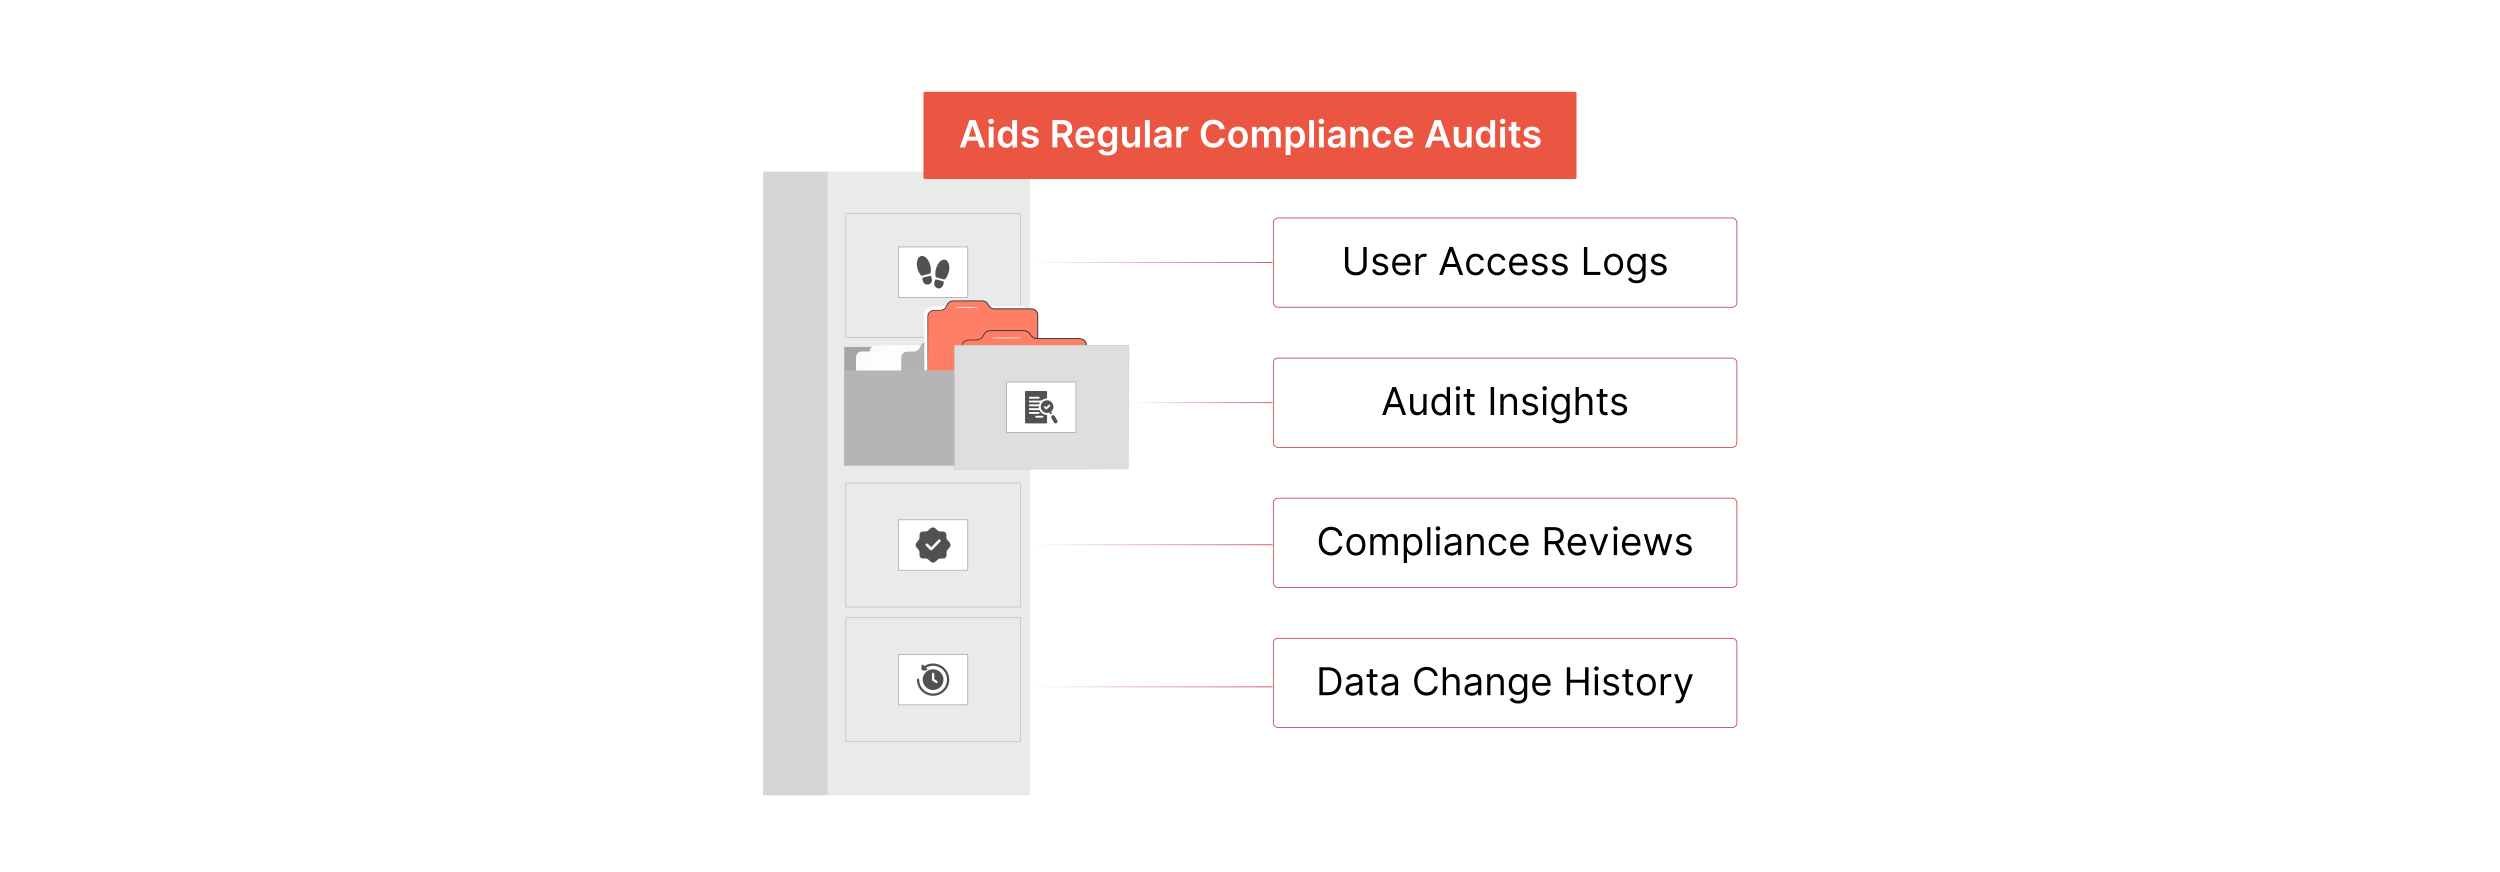 <?xml version="1.0" encoding="UTF-8"?>
<svg id="Layer_1" data-name="Layer 1" xmlns="http://www.w3.org/2000/svg" xmlns:xlink="http://www.w3.org/1999/xlink" viewBox="0 0 860 300">
  <defs>
    <linearGradient id="linear-gradient" x1="354.307" y1="90.343" x2="437.748" y2="90.343" gradientUnits="userSpaceOnUse">
      <stop offset="0" stop-color="#c1272d" stop-opacity="0"/>
      <stop offset=".347" stop-color="#c1272d" stop-opacity=".353"/>
      <stop offset="1" stop-color="#c1272d"/>
    </linearGradient>
    <linearGradient id="linear-gradient-2" y1="187.413" y2="187.413" xlink:href="#linear-gradient"/>
    <linearGradient id="linear-gradient-3" y1="236.289" y2="236.289" xlink:href="#linear-gradient"/>
    <linearGradient id="linear-gradient-4" x1="388.422" y1="138.537" y2="138.537" xlink:href="#linear-gradient"/>
  </defs>
  <rect y="0" width="860" height="300" fill="#fff"/>
  <g>
    <g>
      <rect x="262.508" y="59.032" width="91.792" height="214.521" fill="#eaeaea"/>
      <rect x="290.962" y="73.436" width="60.04" height="42.664" fill="none" stroke="#bfbfbf" stroke-miterlimit="10" stroke-width=".25"/>
      <rect x="290.962" y="166.152" width="60.04" height="42.664" fill="none" stroke="#bfbfbf" stroke-miterlimit="10" stroke-width=".25"/>
      <rect x="290.962" y="212.469" width="60.04" height="42.664" fill="none" stroke="#bfbfbf" stroke-miterlimit="10" stroke-width=".25"/>
      <rect x="262.508" y="59.032" width="22.193" height="214.521" fill="#848484" opacity=".2"/>
      <g opacity=".4">
        <rect x="290.421" y="119.35" width="52.2" height="40.56" fill="#3f3f3f"/>
      </g>
      <path d="M321.005,120.893h-9.92l-.583-.997c-.391-.668-1.107-1.079-1.881-1.079h-7.319c-1.163,0-2.122.914-2.177,2.076h-2.605c-1.127,0-2.041.914-2.041,2.041v5.058h28.567v-5.058c0-1.127-.914-2.041-2.041-2.041Z" fill="#fbfbfb"/>
      <path d="M326.244,120.893h-9.92l-.583-.997c-.391-.668-1.107-1.079-1.881-1.079h-7.319c-1.163,0-2.122.914-2.177,2.076h-2.605c-1.127,0-2.041.914-2.041,2.041v5.058h28.567v-5.058c0-1.127-.914-2.041-2.041-2.041Z" fill="#fdfdfd"/>
      <path d="M333.052,120.893h-9.92l-.583-.997c-.391-.668-1.107-1.079-1.881-1.079h-7.319c-1.163,0-2.122.914-2.177,2.076h-2.605c-1.127,0-2.041.914-2.041,2.041v5.058h28.567v-5.058c0-1.127-.914-2.041-2.041-2.041Z" fill="#fdfdfd"/>
      <g opacity=".3">
        <path d="M310.035,147.278v-24.318c0-1.11.982-2.009,2.192-2.009h2.096c.855,0,1.632-.456,1.991-1.167l.45-.894c.358-.712,1.135-1.167,1.991-1.167h9.947c.775,0,1.493.375,1.887.987l.489.758c.395.612,1.112.987,1.887.987h12.681c1.211,0,2.192.9,2.192,2.009v24.815h-37.804Z"/>
      </g>
      <g>
        <g>
          <path d="M317.979,127.469v-19.216c0-1.583,1.283-2.867,2.867-2.867h30.595c1.583,0,2.867,1.283,2.867,2.867v18.684l-36.329.532Z" fill="#fff"/>
          <g>
            <path d="M319.176,133.073v-24.318c0-1.11.982-2.009,2.192-2.009h2.096c.855,0,1.632-.456,1.991-1.167l.45-.894c.358-.712,1.135-1.167,1.991-1.167h9.947c.775,0,1.493.375,1.887.987l.489.758c.395.612,1.112.987,1.887.987h12.681c1.211,0,2.192.9,2.192,2.009v24.815h-37.804Z" fill="#ff7e66"/>
            <path d="M319.176,133.073c.003-.003.066-.006.187-.008.132-.002.309-.005.537-.008.482-.004,1.175-.01,2.071-.017,1.815-.009,4.448-.022,7.774-.038,6.658-.017,16.089-.042,27.234-.071l-.143.143c-.003-4.069-.007-8.39-.011-12.898-.001-2.254-.002-4.556-.003-6.896-0-1.17-.001-2.35-.001-3.538v-.893c-.006-.295.016-.609-.026-.869-.085-.544-.454-1.028-.945-1.297-.226-.127-.477-.211-.734-.249-.251-.039-.53-.024-.809-.027-.555,0-1.109-0-1.661-0-1.103-0-2.2-0-3.288-.001-2.176-.001-4.321-.002-6.428-.002l-.788-0c-.274.003-.557-.038-.82-.125-.528-.167-1.001-.537-1.28-1.006l-.419-.651c-.13-.206-.29-.382-.481-.525-.381-.29-.859-.434-1.338-.429-2.027-.002-4.011-.004-5.948-.005-.968-.001-1.924-.002-2.868-.003-.463.008-.959-.02-1.386.017-.434.056-.848.242-1.165.531-.638.55-.705,1.661-1.538,2.214-.383.278-.844.431-1.305.453-.44.001-.876.002-1.309.002-.424.009-.873-.025-1.26.026-.395.057-.772.225-1.069.479-.3.251-.516.592-.608.961-.087.361-.04.778-.054,1.174-.004,1.593-.008,3.122-.012,4.581-.025,5.84-.046,10.57-.06,13.854-.011,1.634-.02,2.908-.026,3.786-.005.426-.009.755-.012.991-.004.225-.011.345-.011.345,0,0-.008-.106-.011-.323-.003-.231-.007-.553-.012-.971-.006-.872-.015-2.135-.026-3.757-.014-3.292-.035-8.034-.06-13.889-.004-1.469-.008-3.009-.012-4.612.014-.4-.042-.802.056-1.238.103-.423.349-.811.685-1.094.333-.287.753-.476,1.194-.541.453-.058.863-.021,1.298-.033.428-.002.86-.004,1.295-.006.413-.021.824-.16,1.161-.406.738-.468.767-1.498,1.509-2.2.361-.33.828-.54,1.316-.605.5-.043.943-.013,1.423-.023.943-.001,1.899-.002,2.868-.003,1.936-.002,3.921-.003,5.948-.005.533-.007,1.083.155,1.52.488.219.162.41.373.554.602l.42.65c.252.422.652.729,1.119.879.233.076.475.111.725.109l.788-0c2.107-.001,4.252-.002,6.428-.002,1.088-0,2.184-0,3.288-.001.552,0,1.105,0,1.661-0.0.275.004.555-.015.856.03.293.044.58.14.841.286.564.309.999.873,1.101,1.52.05.332.023.62.03.92v.893c-0,1.188-.001,2.368-.001,3.538-.001,2.34-.002,4.641-.003,6.896-.004,4.508-.007,8.829-.011,12.898v.143s-.143-0-.143-0c-11.183-.029-20.647-.053-27.328-.071-3.312-.016-5.934-.029-7.742-.038-.883-.007-1.567-.013-2.042-.017-.221-.004-.393-.006-.521-.008-.116-.003-.174-.006-.171-.008Z" fill="#1e2e34"/>
          </g>
        </g>
        <path d="M336.463,105.711c0,.087-1.798.157-4.016.157s-4.016-.07-4.016-.157c0-.087,1.798-.157,4.016-.157s4.016.07,4.016.157Z" fill="#fff"/>
        <g>
          <g>
            <path d="M330.944,143.292v-24.318c0-1.11,1.109-2.009,2.478-2.009h2.369c.967,0,1.845-.456,2.25-1.167l.509-.894c.405-.712,1.283-1.167,2.25-1.167h11.242c.876,0,1.687.375,2.133.987l.552.758c.446.612,1.257.987,2.133.987h14.332c1.369,0,2.478.9,2.478,2.009v24.815h-42.725Z" fill="#ff7e66"/>
            <path d="M330.944,143.292s.075-.006.213-.009c.148-.002.35-.005.611-.009.546-.004,1.335-.01,2.355-.018,2.061-.009,5.051-.022,8.821-.039,7.543-.018,18.204-.042,30.726-.071l-.145.145c-.003-4.117-.006-8.437-.009-12.915-.001-2.239-.002-4.518-.002-6.83-0-1.156-0-2.321-.001-3.493-.005-.578.01-1.192-.011-1.746-.056-.536-.424-1.01-.896-1.297-.485-.299-1.05-.411-1.636-.387-.596,0-1.191-0-1.783-0-1.185-0-2.362-0-3.53-.001-2.337-.001-4.639-.002-6.902-.002-.566-0-1.129-.001-1.689-.001-.567.023-1.178-.086-1.688-.378-.257-.143-.49-.331-.682-.558-.183-.234-.33-.449-.497-.674-.291-.461-.694-.777-1.187-.955-.486-.196-1.005-.174-1.551-.172-.538-.001-1.074-.001-1.606-.001-1.065-.001-2.117-.002-3.157-.003-2.076-.001-4.101-.001-6.068-.002-.469.026-.929.168-1.314.419-.191.126-.365.277-.502.455-.134.172-.242.391-.364.597-.122.209-.228.409-.363.625-.138.213-.317.394-.513.545-.396.301-.867.479-1.344.545-.958.062-1.842.015-2.742.027-.854-.018-1.724.341-2.165,1.028-.229.347-.279.725-.26,1.154-.001.419-.002.833-.003,1.243-.002.82-.004,1.622-.006,2.406-.025,6.271-.046,11.349-.06,14.873-.011,1.755-.021,3.122-.027,4.064-.005.459-.009.812-.012,1.063-.004.241-.011.37-.011.37,0,0-.008-.114-.011-.347-.003-.247-.007-.593-.012-1.043-.006-.935-.015-2.292-.027-4.036-.014-3.534-.035-8.627-.06-14.917-.002-.789-.004-1.596-.006-2.422-.001-.413-.002-.83-.003-1.252-.025-.406.033-.911.293-1.287.499-.781,1.457-1.165,2.37-1.15.883-.015,1.82.026,2.705-.034.437-.062.866-.226,1.218-.496.371-.257.562-.669.804-1.092.121-.204.223-.421.384-.63.157-.204.353-.375.566-.516.429-.281.934-.436,1.447-.467,1.972-.004,4.002-.008,6.084-.012,1.04-.001,2.092-.002,3.157-.003.532-0,1.068-.001,1.606-.001.524-.003,1.116-.028,1.654.188.537.183,1.033.585,1.328,1.059.161.217.327.456.485.657.166.195.37.36.598.487.461.259.987.359,1.539.337.561-0,1.124-.001,1.689-.001,2.263-.001,4.565-.002,6.902-.002,1.169-0,2.345-0,3.53-.001.593,0,1.187-0,1.783-0.0.602-.026,1.262.096,1.802.434.533.324.973.876,1.043,1.529.025.624.007,1.187.012,1.781-0,1.172-0,2.337-.001,3.493-.001,2.312-.002,4.591-.002,6.83-.003,4.478-.006,8.798-.009,12.915v.145s-.145-0-.145-0c-12.56-.029-23.255-.054-30.822-.071-3.756-.017-6.735-.03-8.788-.039-1.007-.008-1.786-.013-2.325-.018-.254-.004-.45-.006-.594-.009-.132-.003-.198-.006-.196-.009Z" fill="#1e2e34"/>
          </g>
          <path d="M351.551,116.258c0,.087-2.375.157-5.305.157s-5.305-.07-5.305-.157,2.375-.157,5.305-.157,5.305.07,5.305.157Z" fill="#fff"/>
        </g>
      </g>
      <g>
        <rect x="290.421" y="127.459" width="37.988" height="32.75" fill="#dedede"/>
        <g opacity=".3">
          <rect x="290.421" y="127.459" width="37.988" height="32.75" fill="#555"/>
        </g>
        <g>
          <rect x="328.41" y="118.817" width="59.885" height="42.555" fill="#dedede"/>
          <path d="M388.294,161.373s-.009-.27-.014-.782c-.003-.519-.008-1.273-.014-2.258-.007-1.982-.018-4.88-.033-8.584-.016-7.406-.039-18.028-.067-30.932l.127.127c-16.705.008-37.451.019-59.88.03h-.005l.157-.157c-.005,15.234-.01,29.69-.014,42.555l-.143-.143c17.675.029,32.626.053,43.169.071,5.275.016,9.444.029,12.305.038,1.425.007,2.522.013,3.272.017.367.004.648.006.846.008.191.003.292.008.292.008,0,0-.09.006-.275.008-.194.002-.47.005-.83.008-.744.004-1.831.01-3.244.017-2.853.009-7.012.022-12.273.038-10.566.017-25.55.042-43.263.071l-.143 0v-.143c-.004-12.865-.009-27.321-.014-42.555v-.157s.157,0,.157,0h.005c22.429.011,43.174.022,59.88.03h.128l-0.0.127c-.028,12.937-.051,23.586-.067,31.012-.014,3.692-.025,6.58-.033,8.555-.006.974-.011,1.721-.014,2.234-.005.503-.014.755-.014.755Z" fill="#cdcdcd"/>
        </g>
      </g>
      <g>
        <rect x="309.06" y="84.952" width="23.843" height="17.339" fill="#fff" stroke="#a5a5a5" stroke-miterlimit="10" stroke-width=".25"/>
        <g>
          <path d="M326.567,91.787v.545c-.063,1.171-.558,2.754-1.385,3.62-.165.173-.233.215-.474.168-.875-.173-1.783-.523-2.659-.723-.205-.104-.225-.367-.257-.572-.263-1.702.609-4.691,2.354-5.383,1.604-.635,2.349,1.048,2.422,2.344Z" fill="#515151"/>
          <path d="M323.12,99.202c-.091.01-.28.01-.371,0-.875-.094-1.458-.924-1.372-1.775.016-.158.243-1.039.315-1.146.166-.244.394-.137.625-.083.71.168,1.407.397,2.117.567.135.044.247.165.258.311.011.152-.237,1.003-.309,1.174-.21.495-.724.894-1.263.952Z" fill="#515151"/>
          <path d="M317.026,88.043c1.592-.162,2.694,1.997,3.01,3.282.164.668.305,1.956.056,2.595-.076.195-.217.205-.395.26-.839.259-1.725.438-2.571.68-.209-.006-.322-.169-.444-.315-1.08-1.292-1.659-3.727-1.021-5.316.235-.585.703-1.12,1.365-1.187Z" fill="#515151"/>
          <path d="M319.906,94.846c.161-.02.308.022.385.171.087.168.257.855.291,1.061.312,1.89-2.436,2.619-3.06.703-.065-.2-.236-.746-.25-.93-.011-.156.102-.331.256-.373l2.378-.633Z" fill="#515151"/>
        </g>
      </g>
      <g>
        <rect x="346.282" y="131.418" width="23.843" height="17.339" fill="#fff" stroke="#a5a5a5" stroke-miterlimit="10" stroke-width=".25"/>
        <g>
          <path d="M359.95,134.52c.125.068.204.126.239.274l.001,2.259c-.489.005-.965.13-1.39.367-.195.108-.358.253-.543.374l-4.077.006c-.249.07-.35.368-.161.555.021.021.158.095.178.095h3.548l-.298.652-3.284.013c-.239.078-.327.369-.145.55.021.021.158.095.178.095h3.155l.044.655h-3.22c-.019,0-.161.098-.182.123-.161.194-.031.485.209.526l3.397.004c.468.99,1.477,1.678,2.591,1.66l0,2.631c-.026.144-.102.237-.24.284l-7.021.011c-.182-.018-.299-.134-.317-.317v-10.504c.017-.168.1-.24.241-.316h7.096ZM354.18,136.49c-.349.112-.339.56.018.649l3.143.002c.382-.067.395-.564.02-.654l-3.181.004ZM354.18,141.73c-.351.115-.339.553.018.649l3.143.002c.382-.067.395-.564.02-.654l-3.181.004ZM356.364,143.04c-.351.115-.339.553.018.649h2.29c.365-.087.366-.564,0-.652l-2.308.004Z" fill="#515151"/>
          <path d="M363.793,144.891v.218c-.141.591-.853.753-1.21.238-.329-.475-.572-1.064-.898-1.547-.352-.763.622-1.335,1.121-.685.267.513.619,1.008.881,1.521.043.084.071.168.105.255Z" fill="#515151"/>
          <path d="M361.569,141.575c-.034.057.31.555.346.651-.226.044-.39.19-.577.307l-.354-.589c-.445.134-.875.179-1.331.066-2.223-.548-2.156-3.786.075-4.254,2.248-.471,3.603,2.385,1.841,3.818ZM360.883,139.197c-.238.05-.72.71-.947.867-.186-.112-.275-.357-.521-.358-.252-0-.404.271-.282.488.025.044.569.589.622.623.162.106.29.057.425-.053.245-.199.82-.77,1.015-1.015.212-.265.015-.621-.312-.552Z" fill="#515151"/>
        </g>
      </g>
      <g>
        <rect x="309.06" y="178.815" width="23.843" height="17.339" fill="#fff" stroke="#a5a5a5" stroke-miterlimit="10" stroke-width=".25"/>
        <path d="M326.991,187.368c.006.062.006.162,0,.225-.084.911-1.145,1.32-1.333,2.116-.135.57.094,1.328-.172,1.827-.494.925-1.481.446-2.291.637-.824.194-1.304,1.388-2.237,1.379-.785-.007-1.237-.849-1.839-1.223-.84-.521-2.05.256-2.649-.757-.267-.451-.101-1.116-.147-1.627-.085-.956-1.295-1.495-1.352-2.365-.069-1.047,1.26-1.537,1.352-2.564.053-.592-.157-1.258.239-1.76.668-.846,1.85-.059,2.674-.704.38-.297.859-.952,1.311-1.082,1.27-.365,1.679,1.262,2.828,1.364.581.052,1.27-.152,1.759.239.631.505.361,1.199.422,1.887.089,1,1.332,1.43,1.435,2.408ZM323.072,185.516c-.049.005-.106.029-.155.044l-2.561,2.65-.08-.024-1.137-1.143c-.418-.271-.896.145-.682.598l1.568,1.586c.231.162.427.076.62-.084.976-.806,1.862-1.986,2.823-2.836.286-.335.05-.839-.395-.791Z" fill="#515151"/>
      </g>
      <g>
        <rect x="309.06" y="225.131" width="23.843" height="17.339" fill="#fff" stroke="#a5a5a5" stroke-miterlimit="10" stroke-width=".25"/>
        <g>
          <path d="M321.329,239.36h-.695c-.136-.035-.288-.034-.43-.054-2.411-.332-4.377-2.27-4.725-4.681-.023-.157-.018-.325-.057-.477v-.447c.102-.32.539-.419.731-.123.096.148.067.553.088.755.366,3.421,4.21,5.345,7.18,3.582,2.793-1.657,3.144-5.548.713-7.702-1.574-1.395-4.024-1.585-5.758-.385.084.007.178-.009.261 0.0.48.055.489.75-.024.795-.252.022-1.082.035-1.305-.012-.147-.031-.274-.177-.294-.326-.032-.233-.034-1.107.004-1.332.06-.357.576-.435.744-.11.066.128.031.255.057.39,2.885-2.019,6.938-.829,8.289,2.408,1.47,3.52-.943,7.439-4.717,7.692l-.06.026Z" fill="#515151"/>
          <path d="M324.555,233.8c0,1.974-1.6,3.574-3.574,3.574s-3.574-1.6-3.574-3.574,1.6-3.574,3.574-3.574,3.574,1.6,3.574,3.574ZM321.384,233.597l-.011-1.863c-.108-.432-.699-.42-.786.021.04.664-.061,1.404-.003,2.059.015.169.067.228.191.33.237.194.909.65,1.176.784.469.237.838-.317.457-.656l-1.024-.676Z" fill="#515151"/>
        </g>
      </g>
    </g>
    <g>
      <rect x="438.019" y="74.99" width="159.473" height="30.706" rx="1.583" ry="1.583" fill="#fff" stroke="#c1272d" stroke-miterlimit="10" stroke-width=".25"/>
      <g>
        <path d="M470.144,84.949v6.373c0,2.162-1.711,3.42-3.741,3.42s-3.741-1.258-3.741-3.42v-6.373h1.166v6.373c0,1.504,1.203,2.33,2.575,2.33s2.575-.826,2.575-2.33v-6.373h1.166Z"/>
        <path d="M476.44,89.254c-.192-.498-.592-1.033-1.56-1.033-.883,0-1.541.451-1.541,1.07,0,.555.386.842,1.24,1.053l1.072.264c1.287.315,1.917.949,1.917,1.955,0,1.246-1.142,2.162-2.819,2.162-1.476,0-2.486-.654-2.745-1.881l1.053-.262c.197.775.767,1.164,1.673,1.164,1.034,0,1.692-.508,1.692-1.127,0-.498-.343-.846-1.071-1.016l-1.203-.281c-1.325-.31-1.918-.979-1.918-1.975,0-1.223,1.128-2.086,2.65-2.086,1.43,0,2.209.685,2.557,1.711l-.996.281Z"/>
        <path d="M478.9,91.022c0-2.219,1.297-3.76,3.252-3.76,1.504,0,3.102.92,3.102,3.609v.469h-5.239c.052,1.547.949,2.389,2.251,2.389.869,0,1.522-.377,1.805-1.129l1.071.301c-.339,1.09-1.41,1.824-2.876,1.824-2.087,0-3.365-1.486-3.365-3.703ZM484.127,90.381c0-1.221-.771-2.123-1.975-2.123-1.269,0-2.062,1-2.138,2.123h4.112Z"/>
        <path d="M486.943,87.356h1.072v1.09h.075c.258-.715,1.006-1.203,1.88-1.203.399,0,.695.103.921.264l-.376.94c-.155-.08-.362-.131-.639-.131-1.053,0-1.824.719-1.824,1.691v4.568h-1.109v-7.219Z"/>
        <path d="M495.062,94.574l3.535-9.625h1.203l3.533,9.625h-1.222l-.968-2.727h-3.892l-.968,2.727h-1.223ZM500.777,90.814l-1.541-4.344h-.075l-1.542,4.344h3.158Z"/>
        <path d="M504.347,91.002c0-2.199,1.297-3.74,3.252-3.74,1.522,0,2.67.902,2.857,2.256h-1.108c-.17-.658-.752-1.26-1.73-1.26-1.297,0-2.161,1.07-2.161,2.707,0,1.672.846,2.764,2.161,2.764.865,0,1.523-.471,1.73-1.26h1.108c-.188,1.277-1.24,2.256-2.839,2.256-2.029,0-3.271-1.56-3.271-3.723Z"/>
        <path d="M511.733,91.002c0-2.199,1.297-3.74,3.252-3.74,1.522,0,2.67.902,2.857,2.256h-1.108c-.17-.658-.752-1.26-1.73-1.26-1.297,0-2.161,1.07-2.161,2.707,0,1.672.846,2.764,2.161,2.764.865,0,1.523-.471,1.73-1.26h1.108c-.188,1.277-1.24,2.256-2.839,2.256-2.029,0-3.271-1.56-3.271-3.723Z"/>
        <path d="M519.119,91.022c0-2.219,1.297-3.76,3.252-3.76,1.504,0,3.102.92,3.102,3.609v.469h-5.239c.052,1.547.949,2.389,2.251,2.389.869,0,1.522-.377,1.805-1.129l1.071.301c-.339,1.09-1.41,1.824-2.876,1.824-2.087,0-3.365-1.486-3.365-3.703ZM524.346,90.381c0-1.221-.771-2.123-1.975-2.123-1.269,0-2.062,1-2.138,2.123h4.112Z"/>
        <path d="M531.279,89.254c-.192-.498-.592-1.033-1.56-1.033-.883,0-1.541.451-1.541,1.07,0,.555.386.842,1.24,1.053l1.072.264c1.287.315,1.917.949,1.917,1.955,0,1.246-1.142,2.162-2.819,2.162-1.476,0-2.486-.654-2.745-1.881l1.053-.262c.197.775.767,1.164,1.673,1.164,1.034,0,1.692-.508,1.692-1.127,0-.498-.343-.846-1.071-1.016l-1.203-.281c-1.325-.31-1.918-.979-1.918-1.975,0-1.223,1.128-2.086,2.65-2.086,1.43,0,2.209.685,2.557,1.711l-.996.281Z"/>
        <path d="M538.195,89.254c-.192-.498-.592-1.033-1.56-1.033-.883,0-1.541.451-1.541,1.07,0,.555.386.842,1.24,1.053l1.072.264c1.287.315,1.917.949,1.917,1.955,0,1.246-1.142,2.162-2.819,2.162-1.476,0-2.486-.654-2.745-1.881l1.053-.262c.197.775.767,1.164,1.673,1.164,1.034,0,1.692-.508,1.692-1.127,0-.498-.343-.846-1.071-1.016l-1.203-.281c-1.325-.31-1.918-.979-1.918-1.975,0-1.223,1.128-2.086,2.65-2.086,1.43,0,2.209.685,2.557,1.711l-.996.281Z"/>
        <path d="M544.867,84.949h1.165v8.59h4.474v1.035h-5.639v-9.625Z"/>
        <path d="M551.82,91.002c0-2.256,1.316-3.74,3.272-3.74s3.271,1.484,3.271,3.74c0,2.236-1.315,3.723-3.271,3.723s-3.272-1.486-3.272-3.723ZM557.253,91.002c0-1.447-.677-2.744-2.161-2.744-1.485,0-2.162,1.297-2.162,2.744s.677,2.727,2.162,2.727c1.484,0,2.161-1.279,2.161-2.727Z"/>
        <path d="M560.015,95.984l.884-.621c.296.4.757,1.09,2.067,1.09,1.166,0,2.012-.545,2.012-1.748v-1.467h-.094c-.245.397-.696,1.223-2.106,1.223-1.749,0-3.064-1.277-3.064-3.533,0-2.219,1.26-3.666,3.083-3.666,1.41,0,1.861.863,2.106,1.24h.113v-1.147h1.071v7.426c0,1.861-1.392,2.65-3.121,2.65-1.611,0-2.5-.691-2.951-1.447ZM564.996,90.908c0-1.56-.714-2.65-2.067-2.65-1.41,0-2.106,1.184-2.106,2.65,0,1.504.714,2.557,2.106,2.557,1.335,0,2.067-.959,2.067-2.557Z"/>
        <path d="M572.231,89.254c-.192-.498-.592-1.033-1.56-1.033-.884,0-1.542.451-1.542,1.07,0,.555.386.842,1.241,1.053l1.071.264c1.287.315,1.917.949,1.917,1.955,0,1.246-1.142,2.162-2.819,2.162-1.476,0-2.486-.654-2.745-1.881l1.053-.262c.197.775.767,1.164,1.674,1.164,1.033,0,1.691-.508,1.691-1.127,0-.498-.343-.846-1.071-1.016l-1.203-.281c-1.325-.31-1.918-.979-1.918-1.975,0-1.223,1.128-2.086,2.651-2.086,1.428,0,2.208.685,2.557,1.711l-.997.281Z"/>
      </g>
    </g>
    <g>
      <rect x="438.019" y="123.184" width="159.473" height="30.706" rx="1.583" ry="1.583" fill="#fff" stroke="#c1272d" stroke-miterlimit="10" stroke-width=".25"/>
      <g>
        <path d="M475.451,142.768l3.533-9.625h1.203l3.535,9.625h-1.223l-.968-2.725h-3.892l-.968,2.725h-1.222ZM481.166,139.008l-1.542-4.342h-.075l-1.541,4.342h3.158Z"/>
        <path d="M489.623,135.549h1.109v7.219h-1.109v-1.221h-.075c-.339.732-1.053,1.315-2.144,1.315-1.353,0-2.33-.883-2.33-2.725v-4.588h1.108v4.512c0,1.053.658,1.73,1.579,1.73.827,0,1.861-.621,1.861-1.975v-4.268Z"/>
        <path d="M492.422,139.178c0-2.275,1.26-3.723,3.083-3.723,1.41,0,1.843.865,2.087,1.24h.094v-3.553h1.109v9.625h-1.072v-1.109h-.131c-.244.397-.715,1.26-2.106,1.26-1.805,0-3.064-1.447-3.064-3.74ZM497.704,139.158c0-1.615-.714-2.707-2.067-2.707-1.41,0-2.106,1.185-2.106,2.707,0,1.543.714,2.764,2.106,2.764,1.334,0,2.067-1.127,2.067-2.764Z"/>
        <path d="M500.748,133.594c0-.412.356-.752.789-.752s.789.34.789.752c0,.414-.356.752-.789.752s-.789-.338-.789-.752ZM500.973,135.549h1.109v7.219h-1.109v-7.219Z"/>
        <path d="M507.251,136.49h-1.541v4.211c0,.94.47,1.09.958,1.09.245,0,.396-.037.489-.057l.226.996c-.15.057-.414.131-.827.131-.94,0-1.955-.602-1.955-1.859v-4.512h-1.091v-.941h1.091v-1.728h1.109v1.728h1.541v.941Z"/>
        <path d="M513.96,142.768h-1.165v-9.625h1.165v9.625Z"/>
        <path d="M517.248,142.768h-1.109v-7.219h1.072v1.129h.094c.338-.734,1.016-1.223,2.106-1.223,1.462,0,2.443.885,2.443,2.727v4.586h-1.108v-4.512c0-1.133-.625-1.805-1.654-1.805-1.062,0-1.843.715-1.843,1.975v4.342Z"/>
        <path d="M527.999,137.447c-.192-.498-.592-1.033-1.56-1.033-.884,0-1.542.451-1.542,1.072,0,.555.386.84,1.241,1.053l1.071.262c1.287.316,1.917.949,1.917,1.955,0,1.246-1.142,2.162-2.819,2.162-1.476,0-2.486-.652-2.745-1.879l1.053-.264c.197.775.767,1.166,1.674,1.166,1.033,0,1.691-.508,1.691-1.129,0-.498-.343-.846-1.071-1.014l-1.203-.283c-1.325-.31-1.918-.977-1.918-1.973,0-1.223,1.128-2.088,2.651-2.088,1.428,0,2.208.685,2.557,1.711l-.997.281Z"/>
        <path d="M530.572,133.594c0-.412.357-.752.79-.752s.79.34.79.752c0,.414-.357.752-.79.752s-.79-.338-.79-.752ZM530.799,135.549h1.108v7.219h-1.108v-7.219Z"/>
        <path d="M533.899,144.178l.884-.619c.296.398.757,1.09,2.067,1.09,1.166,0,2.012-.545,2.012-1.748v-1.467h-.094c-.245.395-.696,1.223-2.106,1.223-1.749,0-3.064-1.279-3.064-3.535,0-2.219,1.26-3.666,3.083-3.666,1.41,0,1.861.865,2.106,1.24h.113v-1.147h1.071v7.426c0,1.861-1.392,2.65-3.121,2.65-1.611,0-2.5-.69-2.951-1.447ZM538.881,139.102c0-1.559-.714-2.65-2.067-2.65-1.41,0-2.106,1.185-2.106,2.65,0,1.504.714,2.557,2.106,2.557,1.335,0,2.067-.957,2.067-2.557Z"/>
        <path d="M543.108,142.768h-1.108v-9.625h1.108v3.535h.095c.338-.748.986-1.223,2.124-1.223,1.476,0,2.462.869,2.462,2.727v4.586h-1.108v-4.512c0-1.147-.63-1.805-1.673-1.805-1.096,0-1.899.715-1.899,1.975v4.342Z"/>
        <path d="M552.957,136.49h-1.541v4.211c0,.94.47,1.09.959,1.09.244,0,.395-.037.488-.057l.226.996c-.15.057-.413.131-.827.131-.94,0-1.955-.602-1.955-1.859v-4.512h-1.09v-.941h1.09v-1.728h1.109v1.728h1.541v.941Z"/>
        <path d="M558.614,137.447c-.192-.498-.592-1.033-1.56-1.033-.884,0-1.542.451-1.542,1.072,0,.555.386.84,1.241,1.053l1.071.262c1.287.316,1.917.949,1.917,1.955,0,1.246-1.142,2.162-2.819,2.162-1.476,0-2.486-.652-2.745-1.879l1.053-.264c.197.775.767,1.166,1.674,1.166,1.033,0,1.691-.508,1.691-1.129,0-.498-.343-.846-1.071-1.014l-1.203-.283c-1.325-.31-1.918-.977-1.918-1.973,0-1.223,1.128-2.088,2.651-2.088,1.428,0,2.208.685,2.557,1.711l-.997.281Z"/>
      </g>
    </g>
    <g>
      <rect x="438.019" y="171.378" width="159.473" height="30.706" rx="1.583" ry="1.583" fill="#fff" stroke="#c1272d" stroke-miterlimit="10" stroke-width=".25"/>
      <g>
        <path d="M460.606,184.346c-.282-1.336-1.429-2.049-2.707-2.049-1.748,0-3.12,1.353-3.12,3.853s1.372,3.853,3.12,3.853c1.278,0,2.425-.715,2.707-2.049h1.165c-.356,1.973-1.935,3.139-3.872,3.139-2.463,0-4.249-1.898-4.249-4.943s1.786-4.945,4.249-4.945c1.937,0,3.516,1.166,3.872,3.141h-1.165Z"/>
        <path d="M463.16,187.391c0-2.256,1.316-3.74,3.272-3.74s3.271,1.484,3.271,3.74c0,2.236-1.315,3.723-3.271,3.723s-3.272-1.486-3.272-3.723ZM468.593,187.391c0-1.447-.677-2.744-2.161-2.744-1.485,0-2.162,1.297-2.162,2.744s.677,2.727,2.162,2.727c1.484,0,2.161-1.279,2.161-2.727Z"/>
        <path d="M471.393,183.744h1.071v1.127h.094c.301-.769.996-1.221,1.937-1.221.949,0,1.579.451,1.935,1.221h.076c.371-.746,1.127-1.221,2.161-1.221,1.288,0,2.2.783,2.2,2.481v4.832h-1.109v-4.832c0-1.066-.677-1.484-1.467-1.484-1.015,0-1.598.685-1.598,1.617v4.699h-1.128v-4.945c0-.822-.588-1.371-1.429-1.371-.865,0-1.636.746-1.636,1.805v4.512h-1.108v-7.219Z"/>
        <path d="M482.894,183.744h1.071v1.147h.132c.244-.377.676-1.24,2.086-1.24,1.824,0,3.083,1.447,3.083,3.721,0,2.295-1.259,3.742-3.063,3.742-1.392,0-1.861-.865-2.106-1.26h-.095v3.816h-1.108v-9.926ZM486.053,190.117c1.391,0,2.106-1.223,2.106-2.764,0-1.523-.696-2.707-2.106-2.707-1.353,0-2.068,1.09-2.068,2.707,0,1.635.733,2.764,2.068,2.764Z"/>
        <path d="M492.065,190.963h-1.108v-9.625h1.108v9.625Z"/>
        <path d="M493.869,181.789c0-.414.357-.752.79-.752s.79.338.79.752-.357.752-.79.752-.79-.338-.79-.752ZM494.096,183.744h1.108v7.219h-1.108v-7.219Z"/>
        <path d="M496.896,188.914c0-1.654,1.462-1.951,2.801-2.125,1.316-.17,1.861-.123,1.861-.658v-.037c0-.926-.503-1.467-1.522-1.467-1.058,0-1.636.565-1.88,1.09l-1.053-.375c.564-1.316,1.805-1.691,2.894-1.691.921,0,2.67.262,2.67,2.557v4.756h-1.109v-.979h-.057c-.226.471-.884,1.147-2.143,1.147-1.372,0-2.463-.807-2.463-2.217ZM501.558,188.35v-1.016c-.189.227-1.447.357-1.917.414-.865.113-1.636.375-1.636,1.223,0,.769.639,1.164,1.522,1.164,1.316,0,2.03-.883,2.03-1.785Z"/>
        <path d="M505.804,190.963h-1.108v-7.219h1.071v1.127h.094c.339-.732,1.015-1.221,2.106-1.221,1.462,0,2.444.883,2.444,2.725v4.588h-1.109v-4.512c0-1.133-.625-1.805-1.654-1.805-1.062,0-1.843.715-1.843,1.973v4.344Z"/>
        <path d="M512.1,187.391c0-2.199,1.297-3.74,3.252-3.74,1.523,0,2.67.902,2.857,2.256h-1.109c-.169-.658-.752-1.26-1.728-1.26-1.298,0-2.162,1.07-2.162,2.707,0,1.672.846,2.764,2.162,2.764.864,0,1.522-.471,1.728-1.26h1.109c-.188,1.277-1.24,2.256-2.838,2.256-2.031,0-3.272-1.56-3.272-3.723Z"/>
        <path d="M519.485,187.41c0-2.219,1.297-3.76,3.252-3.76,1.504,0,3.103.92,3.103,3.609v.469h-5.24c.051,1.547.949,2.389,2.251,2.389.869,0,1.522-.377,1.805-1.129l1.071.301c-.338,1.09-1.41,1.824-2.876,1.824-2.087,0-3.365-1.486-3.365-3.703ZM524.711,186.769c0-1.221-.77-2.123-1.974-2.123-1.269,0-2.062,1-2.138,2.123h4.111Z"/>
        <path d="M531.4,181.338h3.253c2.256,0,3.271,1.25,3.271,2.951,0,1.277-.573,2.279-1.8,2.697l2.176,3.977h-1.353l-2.03-3.766c-.08.006-.159.006-.244.006h-2.106v3.76h-1.166v-9.625ZM534.635,186.15c1.541,0,2.143-.705,2.143-1.861s-.602-1.918-2.162-1.918h-2.049v3.779h2.068Z"/>
        <path d="M539.294,187.41c0-2.219,1.297-3.76,3.252-3.76,1.504,0,3.103.92,3.103,3.609v.469h-5.24c.051,1.547.949,2.389,2.251,2.389.869,0,1.522-.377,1.805-1.129l1.071.301c-.338,1.09-1.41,1.824-2.876,1.824-2.087,0-3.365-1.486-3.365-3.703ZM544.519,186.769c0-1.221-.77-2.123-1.974-2.123-1.269,0-2.062,1-2.138,2.123h4.111Z"/>
        <path d="M550.572,190.963h-1.129l-2.669-7.219h1.203l1.993,5.752h.074l1.993-5.752h1.203l-2.669,7.219Z"/>
        <path d="M554.93,181.789c0-.414.357-.752.79-.752s.79.338.79.752-.357.752-.79.752-.79-.338-.79-.752ZM555.156,183.744h1.108v7.219h-1.108v-7.219Z"/>
        <path d="M557.956,187.41c0-2.219,1.297-3.76,3.252-3.76,1.504,0,3.103.92,3.103,3.609v.469h-5.24c.051,1.547.949,2.389,2.251,2.389.869,0,1.522-.377,1.805-1.129l1.071.301c-.338,1.09-1.41,1.824-2.876,1.824-2.087,0-3.365-1.486-3.365-3.703ZM563.182,186.769c0-1.221-.77-2.123-1.974-2.123-1.269,0-2.062,1-2.138,2.123h4.111Z"/>
        <path d="M565.437,183.744h1.165l1.56,5.527h.075l1.542-5.527h1.184l1.523,5.508h.075l1.56-5.508h1.166l-2.199,7.219h-1.091l-1.579-5.547h-.112l-1.579,5.547h-1.091l-2.199-7.219Z"/>
        <path d="M580.867,185.643c-.192-.498-.592-1.033-1.56-1.033-.883,0-1.541.451-1.541,1.07,0,.555.386.842,1.24,1.053l1.072.264c1.287.315,1.917.949,1.917,1.955,0,1.246-1.142,2.162-2.819,2.162-1.476,0-2.486-.654-2.745-1.881l1.053-.262c.197.775.767,1.164,1.673,1.164,1.034,0,1.692-.508,1.692-1.127,0-.498-.343-.846-1.071-1.016l-1.203-.281c-1.325-.31-1.918-.979-1.918-1.975,0-1.223,1.128-2.086,2.65-2.086,1.43,0,2.209.685,2.557,1.711l-.996.281Z"/>
      </g>
    </g>
    <g>
      <rect x="438.019" y="219.572" width="159.473" height="30.706" rx="1.583" ry="1.583" fill="#fff" stroke="#c1272d" stroke-miterlimit="10" stroke-width=".25"/>
      <g>
        <path d="M453.877,239.156v-9.625h3.102c2.801,0,4.455,1.805,4.455,4.795,0,3.008-1.654,4.83-4.587,4.83h-2.97ZM456.772,238.123c2.388,0,3.534-1.447,3.534-3.797,0-2.332-1.147-3.76-3.402-3.76h-1.861v7.557h1.73Z"/>
        <path d="M462.897,237.107c0-1.654,1.462-1.949,2.801-2.123,1.316-.17,1.861-.123,1.861-.658v-.039c0-.926-.503-1.465-1.522-1.465-1.058,0-1.636.562-1.88,1.09l-1.053-.377c.564-1.315,1.805-1.691,2.894-1.691.921,0,2.67.264,2.67,2.557v4.756h-1.109v-.977h-.057c-.226.469-.884,1.147-2.143,1.147-1.372,0-2.463-.809-2.463-2.219ZM467.56,236.543v-1.014c-.189.225-1.447.357-1.917.412-.865.113-1.636.377-1.636,1.223,0,.771.639,1.166,1.522,1.166,1.316,0,2.03-.885,2.03-1.787Z"/>
        <path d="M473.836,232.879h-1.541v4.211c0,.94.47,1.09.959,1.09.244,0,.395-.037.488-.057l.226.996c-.15.057-.413.131-.827.131-.94,0-1.955-.602-1.955-1.859v-4.512h-1.09v-.941h1.09v-1.728h1.109v1.728h1.541v.941Z"/>
        <path d="M475.17,237.107c0-1.654,1.462-1.949,2.801-2.123,1.316-.17,1.861-.123,1.861-.658v-.039c0-.926-.503-1.465-1.522-1.465-1.058,0-1.636.562-1.88,1.09l-1.053-.377c.564-1.315,1.805-1.691,2.894-1.691.922,0,2.67.264,2.67,2.557v4.756h-1.109v-.977h-.057c-.226.469-.883,1.147-2.143,1.147-1.373,0-2.463-.809-2.463-2.219ZM479.832,236.543v-1.014c-.188.225-1.447.357-1.918.412-.864.113-1.635.377-1.635,1.223,0,.771.639,1.166,1.522,1.166,1.315,0,2.03-.885,2.03-1.787Z"/>
        <path d="M493.42,232.539c-.282-1.334-1.429-2.049-2.707-2.049-1.748,0-3.121,1.353-3.121,3.853s1.373,3.853,3.121,3.853c1.278,0,2.425-.713,2.707-2.049h1.166c-.357,1.975-1.937,3.141-3.873,3.141-2.463,0-4.248-1.898-4.248-4.945,0-3.045,1.785-4.943,4.248-4.943,1.937,0,3.516,1.166,3.873,3.139h-1.166Z"/>
        <path d="M497.422,239.156h-1.109v-9.625h1.109v3.535h.094c.339-.748.987-1.223,2.125-1.223,1.476,0,2.463.869,2.463,2.727v4.586h-1.109v-4.512c0-1.147-.63-1.805-1.674-1.805-1.095,0-1.898.715-1.898,1.975v4.342Z"/>
        <path d="M503.793,237.107c0-1.654,1.462-1.949,2.801-2.123,1.316-.17,1.861-.123,1.861-.658v-.039c0-.926-.503-1.465-1.522-1.465-1.058,0-1.636.562-1.88,1.09l-1.053-.377c.564-1.315,1.805-1.691,2.894-1.691.922,0,2.67.264,2.67,2.557v4.756h-1.109v-.977h-.057c-.226.469-.883,1.147-2.143,1.147-1.373,0-2.463-.809-2.463-2.219ZM508.455,236.543v-1.014c-.188.225-1.447.357-1.918.412-.864.113-1.635.377-1.635,1.223,0,.771.639,1.166,1.522,1.166,1.315,0,2.03-.885,2.03-1.787Z"/>
        <path d="M512.701,239.156h-1.109v-7.219h1.072v1.129h.094c.338-.734,1.016-1.223,2.106-1.223,1.462,0,2.443.885,2.443,2.727v4.586h-1.108v-4.512c0-1.133-.625-1.805-1.654-1.805-1.062,0-1.843.715-1.843,1.975v4.342Z"/>
        <path d="M519.298,240.566l.884-.619c.296.398.757,1.09,2.067,1.09,1.166,0,2.012-.545,2.012-1.748v-1.467h-.094c-.245.395-.696,1.223-2.106,1.223-1.749,0-3.064-1.279-3.064-3.535,0-2.219,1.26-3.666,3.083-3.666,1.41,0,1.861.865,2.106,1.24h.113v-1.147h1.071v7.426c0,1.861-1.392,2.65-3.121,2.65-1.611,0-2.5-.69-2.951-1.447ZM524.279,235.49c0-1.559-.714-2.65-2.067-2.65-1.41,0-2.106,1.185-2.106,2.65,0,1.504.714,2.557,2.106,2.557,1.335,0,2.067-.957,2.067-2.557Z"/>
        <path d="M527.06,235.603c0-2.219,1.297-3.76,3.252-3.76,1.504,0,3.103.922,3.103,3.609v.471h-5.24c.051,1.545.949,2.387,2.251,2.387.869,0,1.522-.375,1.805-1.127l1.071.301c-.338,1.09-1.41,1.822-2.876,1.822-2.087,0-3.365-1.484-3.365-3.703ZM532.285,234.965c0-1.223-.77-2.125-1.974-2.125-1.269,0-2.062,1.002-2.138,2.125h4.111Z"/>
        <path d="M538.975,229.531h1.166v4.287h5.132v-4.287h1.166v9.625h-1.166v-4.305h-5.132v4.305h-1.166v-9.625Z"/>
        <path d="M548.391,229.982c0-.412.356-.752.789-.752s.789.34.789.752c0,.414-.356.752-.789.752s-.789-.338-.789-.752ZM548.615,231.938h1.109v7.219h-1.109v-7.219Z"/>
        <path d="M555.871,233.836c-.192-.498-.592-1.033-1.56-1.033-.883,0-1.541.451-1.541,1.072,0,.555.386.84,1.24,1.053l1.072.262c1.287.316,1.917.949,1.917,1.955,0,1.246-1.142,2.162-2.819,2.162-1.476,0-2.486-.652-2.745-1.879l1.053-.264c.197.775.767,1.166,1.673,1.166,1.034,0,1.692-.508,1.692-1.129,0-.498-.343-.846-1.071-1.014l-1.203-.283c-1.325-.31-1.918-.977-1.918-1.973,0-1.223,1.128-2.088,2.65-2.088,1.43,0,2.209.685,2.557,1.711l-.996.281Z"/>
        <path d="M561.81,232.879h-1.541v4.211c0,.94.47,1.09.958,1.09.245,0,.396-.037.489-.057l.226.996c-.15.057-.414.131-.827.131-.94,0-1.955-.602-1.955-1.859v-4.512h-1.091v-.941h1.091v-1.728h1.109v1.728h1.541v.941Z"/>
        <path d="M563.068,235.586c0-2.256,1.316-3.742,3.272-3.742s3.271,1.486,3.271,3.742c0,2.236-1.315,3.721-3.271,3.721s-3.272-1.484-3.272-3.721ZM568.501,235.586c0-1.449-.677-2.746-2.161-2.746-1.485,0-2.162,1.297-2.162,2.746,0,1.447.677,2.725,2.162,2.725,1.484,0,2.161-1.277,2.161-2.725Z"/>
        <path d="M571.301,231.938h1.071v1.092h.075c.263-.715,1.015-1.203,1.88-1.203.164,0,.456.008.583.018v1.129c-.076-.019-.381-.076-.678-.076-1.053,0-1.823.715-1.823,1.691v4.568h-1.108v-7.219Z"/>
        <path d="M576.318,241.826l.281-.977c.809.205,1.321.102,1.711-.979l.244-.676-2.669-7.258h1.203l1.993,5.754h.074l1.993-5.754h1.203l-3.102,8.385c-.414,1.109-1.109,1.635-2.124,1.635-.377,0-.696-.074-.809-.131Z"/>
      </g>
    </g>
    <line x1="437.748" y1="90.343" x2="354.307" y2="90.343" fill="#fff" stroke="url(#linear-gradient)" stroke-miterlimit="10" stroke-width=".25"/>
    <line x1="437.748" y1="187.413" x2="354.307" y2="187.413" fill="#fff" stroke="url(#linear-gradient-2)" stroke-miterlimit="10" stroke-width=".25"/>
    <line x1="437.748" y1="236.289" x2="354.307" y2="236.289" fill="#fff" stroke="url(#linear-gradient-3)" stroke-miterlimit="10" stroke-width=".25"/>
    <line x1="437.748" y1="138.537" x2="388.422" y2="138.537" fill="#fff" stroke="url(#linear-gradient-4)" stroke-miterlimit="10" stroke-width=".25"/>
  </g>
  <g>
    <rect x="317.671" y="31.572" width="224.658" height="29.996" rx=".458" ry=".458" fill="#ea5642"/>
    <g>
      <path d="M330.185,50.703l3.312-9.406h2.103l3.316,9.406h-1.819l-.781-2.319h-3.536l-.776,2.319h-1.819ZM335.857,47.016l-1.272-3.789h-.073l-1.272,3.789h2.618Z" fill="#fff"/>
      <path d="M339.994,41.747c0-.5.432-.904.964-.904.528,0,.96.404.96.904,0,.496-.432.9-.96.9-.533,0-.964-.404-.964-.9ZM340.123,43.648h1.663v7.055h-1.663v-7.055Z" fill="#fff"/>
      <path d="M343.202,47.185c0-2.352,1.281-3.629,2.912-3.629,1.245,0,1.764.749,2.016,1.259h.069v-3.519h1.667v9.406h-1.635v-1.111h-.101c-.262.515-.809,1.235-2.021,1.235-1.663,0-2.907-1.318-2.907-3.642ZM348.231,47.176c0-1.368-.588-2.255-1.658-2.255-1.107,0-1.676.941-1.676,2.255,0,1.323.579,2.287,1.676,2.287,1.061,0,1.658-.918,1.658-2.287Z" fill="#fff"/>
      <path d="M355.698,45.679c-.129-.464-.533-.882-1.3-.882-.694,0-1.222.331-1.217.809-.004.408.28.656.997.817l1.204.257c1.331.29,1.98.905,1.984,1.911-.004,1.336-1.249,2.25-3.013,2.25-1.732,0-2.82-.767-3.027-2.062l1.621-.156c.143.634.639.964,1.401.964.79,0,1.313-.362,1.313-.845,0-.399-.303-.661-.951-.804l-1.203-.253c-1.355-.28-1.989-.96-1.984-1.988-.004-1.305,1.153-2.141,2.853-2.141,1.653,0,2.608.763,2.838,1.957l-1.516.165Z" fill="#fff"/>
      <path d="M362.015,41.297h3.527c2.159,0,3.316,1.213,3.316,3.009,0,1.276-.583,2.223-1.69,2.668l2.035,3.729h-1.901l-1.847-3.444h-1.736v3.444h-1.704v-9.406ZM365.29,45.844c1.263,0,1.833-.537,1.833-1.538s-.57-1.585-1.842-1.585h-1.562v3.123h1.571Z" fill="#fff"/>
      <path d="M369.946,47.218c0-2.178,1.318-3.661,3.339-3.661,1.736,0,3.224,1.089,3.224,3.564v.51h-4.914c.014,1.208.726,1.915,1.8,1.915.716,0,1.268-.312,1.493-.909l1.552.175c-.294,1.226-1.424,2.029-3.068,2.029-2.127,0-3.426-1.41-3.426-3.623ZM374.915,46.51c-.009-.96-.652-1.658-1.607-1.658-.992,0-1.658.758-1.708,1.658h3.316Z" fill="#fff"/>
      <path d="M377.863,51.714l1.497-.363c.202.386.643.859,1.644.859.946,0,1.635-.428,1.635-1.438v-1.337h-.083c-.257.519-.822,1.167-2.03,1.167-1.626,0-2.907-1.148-2.907-3.449,0-2.319,1.281-3.597,2.912-3.597,1.245,0,1.772.749,2.025,1.259h.092v-1.167h1.64v7.17c0,1.777-1.405,2.65-3.312,2.65-1.796,0-2.811-.795-3.114-1.755ZM382.649,47.144c0-1.336-.588-2.223-1.658-2.223-1.107,0-1.676.941-1.676,2.223,0,1.3.579,2.154,1.676,2.154,1.061,0,1.658-.809,1.658-2.154Z" fill="#fff"/>
      <path d="M390.488,43.648h1.663v7.055h-1.612v-1.254h-.074c-.321.79-1.065,1.346-2.122,1.346-1.387,0-2.352-.96-2.352-2.654v-4.492h1.663v4.235c0,.895.533,1.46,1.331,1.46.735,0,1.502-.532,1.502-1.607v-4.088Z" fill="#fff"/>
      <path d="M395.517,50.703h-1.663v-9.406h1.663v9.406Z" fill="#fff"/>
      <path d="M396.892,48.724c0-1.589,1.309-1.998,2.678-2.144,1.245-.134,1.746-.156,1.746-.634v-.027c0-.694-.423-1.089-1.194-1.089-.813,0-1.281.413-1.447.895l-1.552-.221c.367-1.286,1.506-1.947,2.99-1.947,1.346,0,2.866.56,2.866,2.425v4.722h-1.599v-.969h-.055c-.303.593-.964,1.111-2.071,1.111-1.346,0-2.361-.734-2.361-2.122ZM401.319,48.173v-.831c-.216.174-1.088.284-1.525.344-.744.105-1.3.372-1.3,1.011,0,.61.496.928,1.19.928,1.002,0,1.635-.666,1.635-1.451Z" fill="#fff"/>
      <path d="M404.649,43.648h1.612v1.176h.074c.257-.817.928-1.276,1.741-1.276.381,0,.698.101.946.257l-.514,1.378c-.179-.083-.386-.146-.657-.146-.868,0-1.539.629-1.539,1.52v4.147h-1.663v-7.055Z" fill="#fff"/>
      <path d="M419.611,44.471c-.197-1.125-1.093-1.772-2.237-1.772-1.539,0-2.623,1.18-2.623,3.302,0,2.159,1.093,3.303,2.618,3.303,1.125,0,2.025-.62,2.241-1.723l1.718.01c-.262,1.795-1.745,3.242-3.982,3.242-2.48,0-4.308-1.796-4.308-4.832,0-3.04,1.851-4.831,4.308-4.831,2.085,0,3.693,1.212,3.982,3.302h-1.718Z" fill="#fff"/>
      <path d="M422.512,47.203c0-2.186,1.313-3.647,3.38-3.647s3.38,1.461,3.38,3.647c0,2.182-1.313,3.638-3.38,3.638s-3.38-1.456-3.38-3.638ZM427.587,47.199c0-1.291-.56-2.324-1.685-2.324-1.144,0-1.704,1.033-1.704,2.324,0,1.29.56,2.31,1.704,2.31,1.125,0,1.685-1.02,1.685-2.31Z" fill="#fff"/>
      <path d="M430.673,43.648h1.589v1.199h.083c.294-.804,1.001-1.291,1.947-1.291.95,0,1.635.491,1.906,1.291h.073c.312-.785,1.093-1.291,2.117-1.291,1.295,0,2.205.836,2.205,2.411v4.735h-1.668v-4.478c0-.873-.532-1.268-1.203-1.268-.804,0-1.276.551-1.276,1.346v4.399h-1.631v-4.547c0-.726-.482-1.198-1.185-1.198-.717,0-1.296.588-1.296,1.456v4.289h-1.662v-7.055Z" fill="#fff"/>
      <path d="M442.275,43.648h1.635v1.167h.097c.253-.51.771-1.259,2.017-1.259,1.63,0,2.911,1.277,2.911,3.629,0,2.323-1.244,3.642-2.907,3.642-1.212,0-1.759-.721-2.021-1.235h-.069v3.757h-1.662v-9.7ZM445.563,49.463c1.098,0,1.677-.964,1.677-2.287,0-1.313-.569-2.255-1.677-2.255-1.07,0-1.658.887-1.658,2.255,0,1.369.598,2.287,1.658,2.287Z" fill="#fff"/>
      <path d="M452.011,50.703h-1.662v-9.406h1.662v9.406Z" fill="#fff"/>
      <path d="M453.589,41.747c0-.5.432-.904.965-.904.528,0,.96.404.96.904,0,.496-.432.9-.96.9-.533,0-.965-.404-.965-.9ZM453.718,43.648h1.662v7.055h-1.662v-7.055Z" fill="#fff"/>
      <path d="M456.755,48.724c0-1.589,1.31-1.998,2.678-2.144,1.245-.134,1.745-.156,1.745-.634v-.027c0-.694-.422-1.089-1.194-1.089-.812,0-1.281.413-1.446.895l-1.553-.221c.368-1.286,1.507-1.947,2.99-1.947,1.346,0,2.866.56,2.866,2.425v4.722h-1.599v-.969h-.055c-.304.593-.965,1.111-2.071,1.111-1.346,0-2.361-.734-2.361-2.122ZM461.183,48.173v-.831c-.216.174-1.089.284-1.524.344-.744.105-1.3.372-1.3,1.011,0,.61.495.928,1.19.928,1.001,0,1.635-.666,1.635-1.451Z" fill="#fff"/>
      <path d="M466.175,50.703h-1.662v-7.055h1.589v1.199h.083c.321-.785,1.047-1.291,2.103-1.291,1.456,0,2.42.965,2.416,2.655v4.491h-1.663v-4.234c0-.941-.515-1.507-1.373-1.507-.877,0-1.493.588-1.493,1.607v4.134Z" fill="#fff"/>
      <path d="M472.089,47.203c0-2.153,1.305-3.647,3.371-3.647,1.723,0,2.917,1.006,3.032,2.535h-1.59c-.128-.68-.62-1.194-1.419-1.194-1.024,0-1.709.855-1.709,2.278,0,1.442.671,2.311,1.709,2.311.731,0,1.276-.436,1.419-1.194h1.59c-.12,1.497-1.25,2.549-3.022,2.549-2.108,0-3.381-1.502-3.381-3.638Z" fill="#fff"/>
      <path d="M479.552,47.218c0-2.178,1.318-3.661,3.34-3.661,1.735,0,3.224,1.089,3.224,3.564v.51h-4.914c.014,1.208.726,1.915,1.8,1.915.717,0,1.268-.312,1.493-.909l1.553.175c-.294,1.226-1.424,2.029-3.068,2.029-2.127,0-3.427-1.41-3.427-3.623ZM484.522,46.51c-.009-.96-.652-1.658-1.607-1.658-.992,0-1.658.758-1.708,1.658h3.315Z" fill="#fff"/>
      <path d="M490.188,50.703l3.311-9.406h2.104l3.315,9.406h-1.818l-.781-2.319h-3.536l-.776,2.319h-1.818ZM495.859,47.016l-1.272-3.789h-.073l-1.272,3.789h2.618Z" fill="#fff"/>
      <path d="M504.574,43.648h1.663v7.055h-1.612v-1.254h-.073c-.322.79-1.066,1.346-2.122,1.346-1.388,0-2.352-.96-2.352-2.654v-4.492h1.662v4.235c0,.895.533,1.46,1.332,1.46.735,0,1.502-.532,1.502-1.607v-4.088Z" fill="#fff"/>
      <path d="M507.65,47.185c0-2.352,1.282-3.629,2.912-3.629,1.245,0,1.764.749,2.017,1.259h.068v-3.519h1.668v9.406h-1.636v-1.111h-.101c-.262.515-.809,1.235-2.021,1.235-1.663,0-2.908-1.318-2.908-3.642ZM512.68,47.176c0-1.368-.588-2.255-1.657-2.255-1.107,0-1.677.941-1.677,2.255,0,1.323.579,2.287,1.677,2.287,1.06,0,1.657-.918,1.657-2.287Z" fill="#fff"/>
      <path d="M515.958,41.747c0-.5.432-.904.965-.904.528,0,.96.404.96.904,0,.496-.432.9-.96.9-.533,0-.965-.404-.965-.9ZM516.087,43.648h1.662v7.055h-1.662v-7.055Z" fill="#fff"/>
      <path d="M522.979,44.935h-1.392v3.647c0,.671.335.818.753.818.207,0,.396-.042.487-.065l.28,1.3c-.18.06-.506.151-.979.165-1.249.037-2.214-.615-2.204-1.942v-3.923h-1.002v-1.286h1.002v-1.69h1.662v1.69h1.392v1.286Z" fill="#fff"/>
      <path d="M528.321,45.679c-.128-.464-.532-.882-1.3-.882-.693,0-1.222.331-1.217.809-.005.408.28.656.997.817l1.203.257c1.332.29,1.98.905,1.984,1.911-.005,1.336-1.25,2.25-3.014,2.25-1.731,0-2.819-.767-3.026-2.062l1.621-.156c.143.634.639.964,1.401.964.79,0,1.313-.362,1.313-.845,0-.399-.304-.661-.951-.804l-1.203-.253c-1.355-.28-1.989-.96-1.984-1.988-.005-1.305,1.153-2.141,2.853-2.141,1.653,0,2.608.763,2.838,1.957l-1.516.165Z" fill="#fff"/>
    </g>
  </g>
</svg>